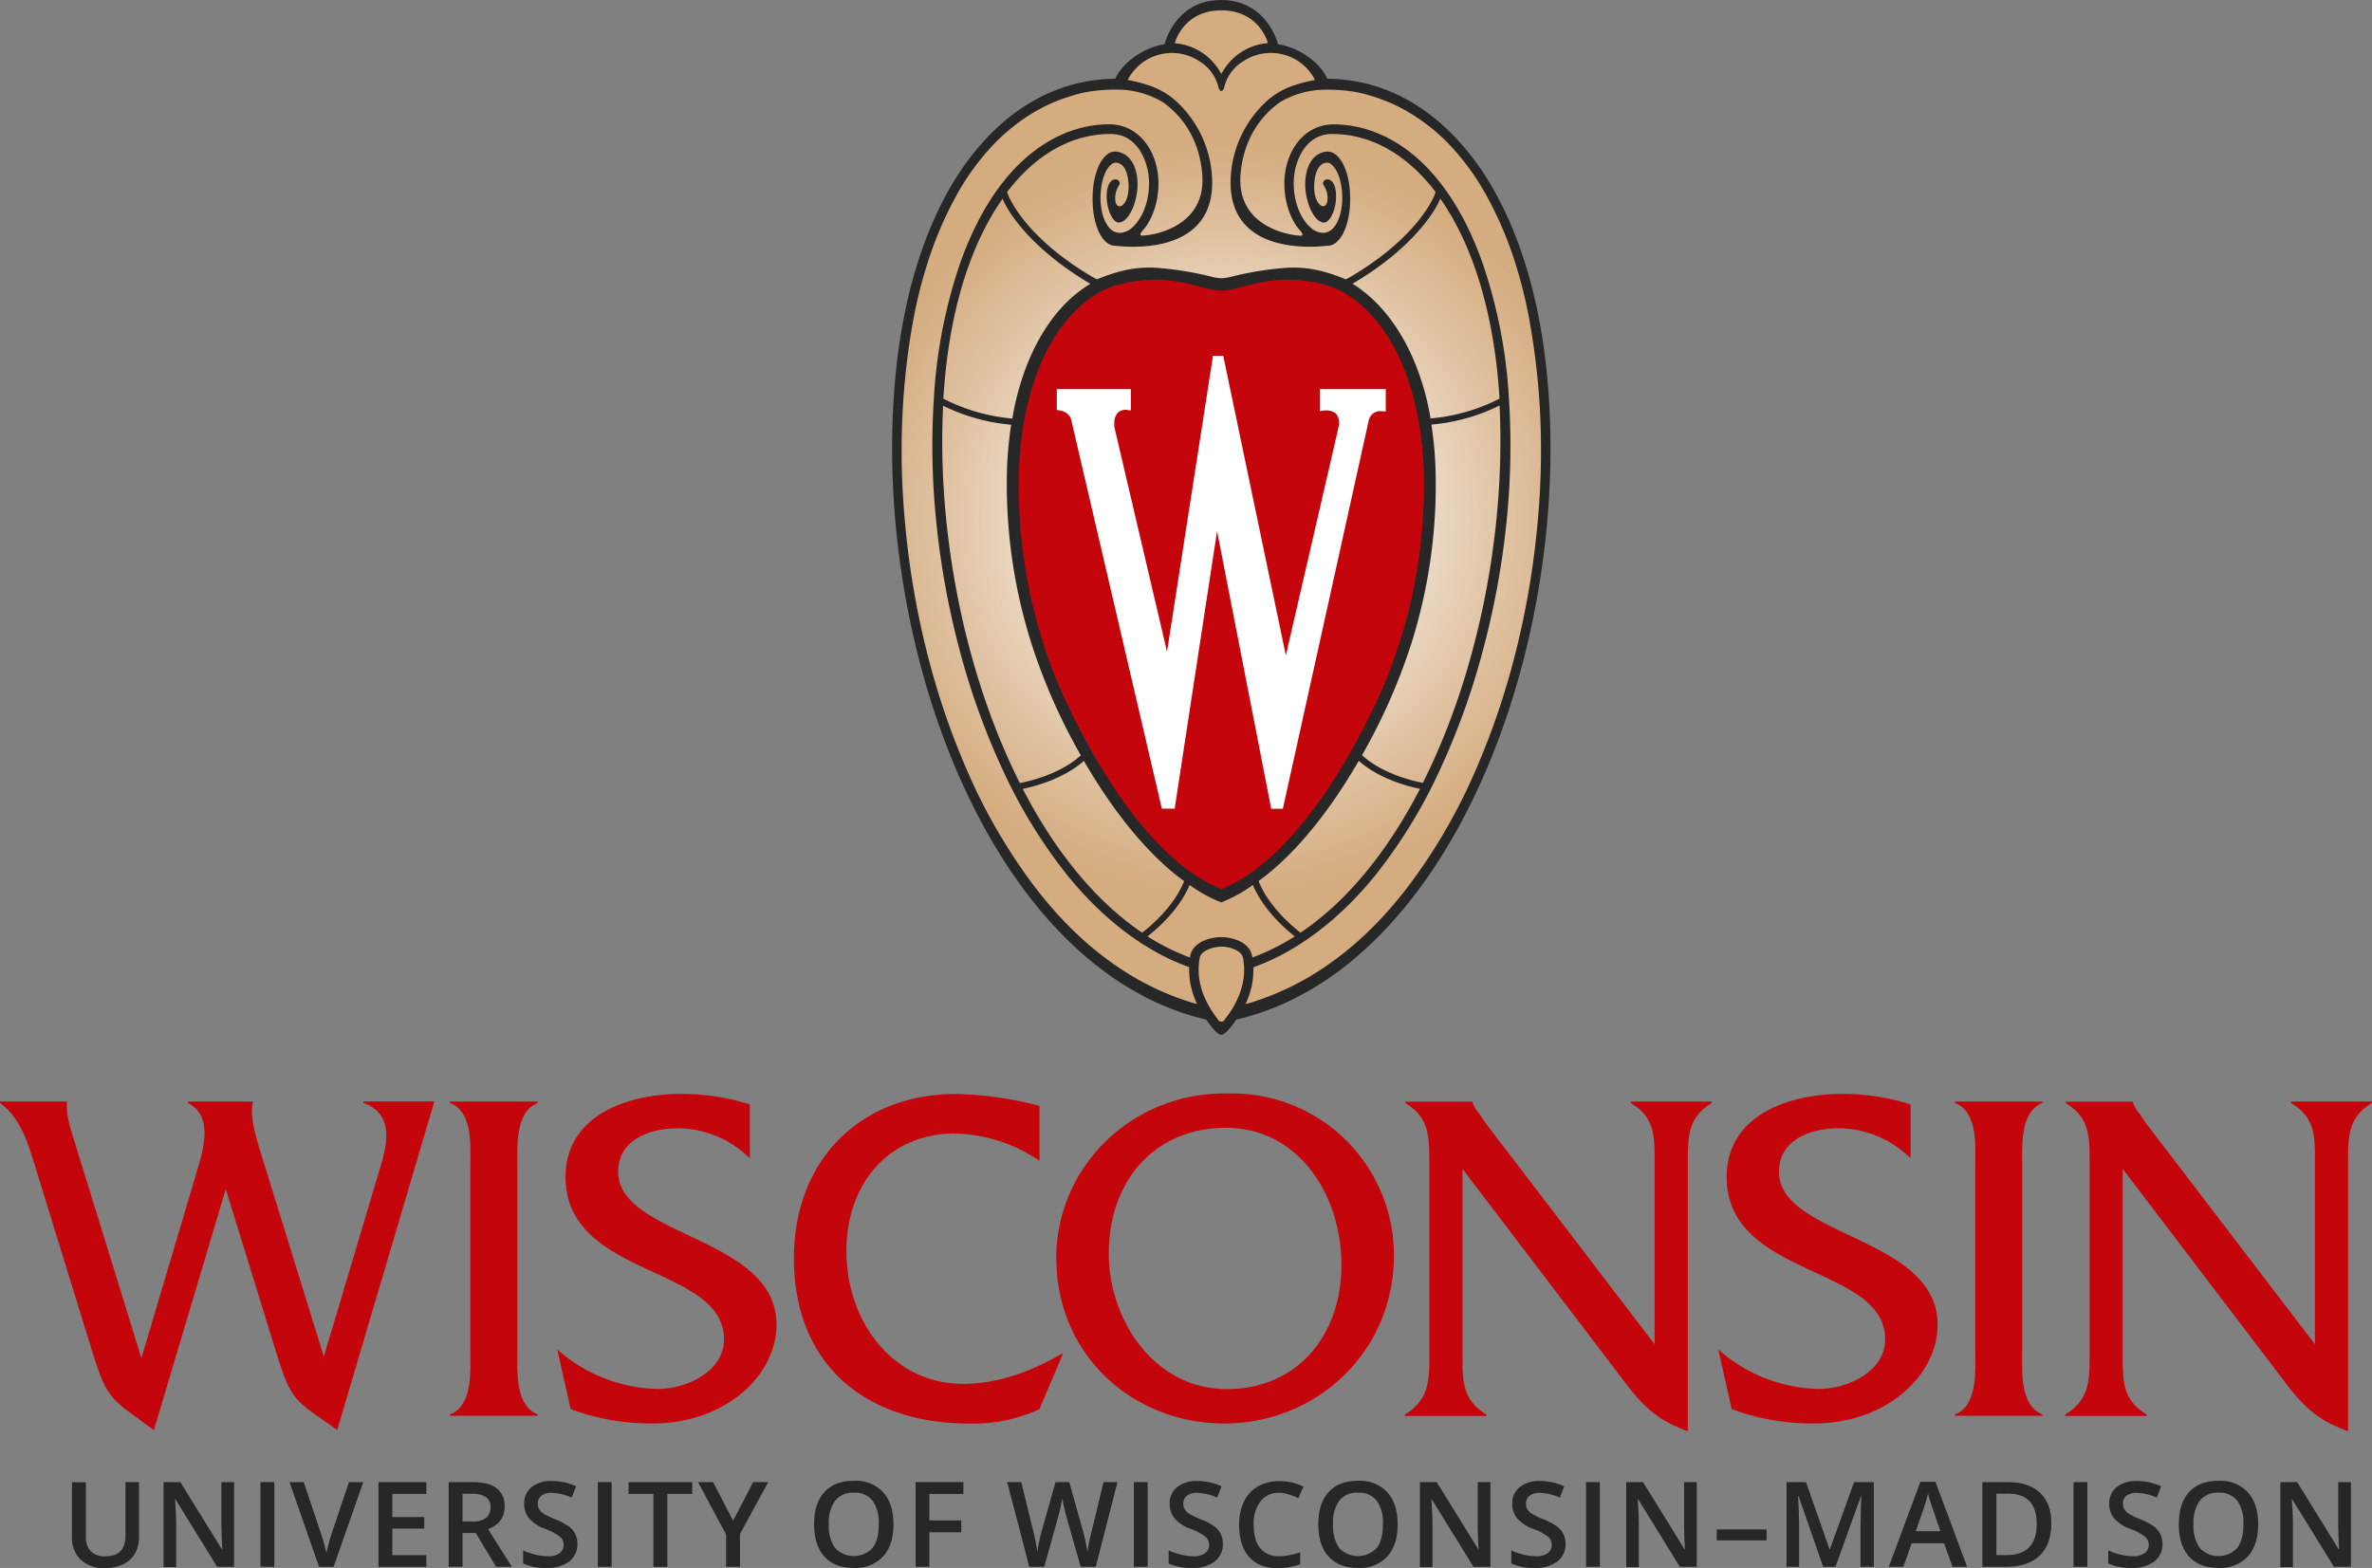 <svg id="Layer_1" data-name="Layer 1" xmlns="http://www.w3.org/2000/svg" xmlns:xlink="http://www.w3.org/1999/xlink" viewBox="0 0 600 396.7"><rect x="0" y="0" width="600" height="396.7" fill="#808080" stroke="none"/><defs><style>.cls-1{fill:url(#Web_Shield_blend);}.cls-2{fill:#282728;}.cls-3{fill:#c5050c;}.cls-4{fill:#fff;}</style><radialGradient id="Web_Shield_blend" cx="292.67" cy="127.94" r="100.31" gradientTransform="translate(-7.81 -7.33) scale(1.09 1.09)" gradientUnits="userSpaceOnUse"><stop offset="0.17" stop-color="#fff"/><stop offset="0.3" stop-color="#f6ede4"/><stop offset="0.69" stop-color="#debe9b"/><stop offset="0.87" stop-color="#d4ac7f"/></radialGradient></defs><title>uw-web-logo-centered</title><path class="cls-1" d="M309.94,261.66c-0.49-.13-1.92-1.62-3.16-3.48l-0.19-.28-0.33-.08c-54.37-12.68-84.66-96.15-77.84-163.13a143.13,143.13,0,0,1,3.86-21.76,106.16,106.16,0,0,1,7-19.17,70.65,70.65,0,0,1,11.26-16.95c9-9.9,20.2-15.22,32.29-15.39a1,1,0,0,0,1.13-.76c2.12-4.31,7.56-7.32,11.63-7.89l0.57-.08,0.14-.56C296.39,11.69,299,1.49,310,1.49S323.61,12,323.63,12.1l0.14,0.56,0.57,0.08c4.07,0.57,9.49,3.62,11.61,7.92a1,1,0,0,0,1.11.77c12.1,0.17,23.27,5.49,32.3,15.39A72,72,0,0,1,382.1,56.95l0.7,1.66a127.67,127.67,0,0,1,8.66,36.09c6.82,67-23.47,150.45-77.84,163.13l-0.33.08-0.19.28C311.87,260,310.43,261.53,309.94,261.66Z" transform="translate(-1 -0.65)"/><path class="cls-2" d="M392.23,94.62a148.48,148.48,0,0,0-2.59-16.49,119.43,119.43,0,0,0-4.18-14.78,93.86,93.86,0,0,0-6.68-14.78,67.9,67.9,0,0,0-8.87-12.31c-9.12-10-20.39-15.51-32.89-15.68h-0.27c-2-4.44-7.62-8.06-12.48-8.73,0,0-2.61-11.14-14.34-11.19s-14.34,11.19-14.34,11.19c-4.86.68-10.45,4.29-12.48,8.73h-0.27c-12.5.18-23.76,5.69-32.89,15.68a67.9,67.9,0,0,0-8.87,12.31,93.86,93.86,0,0,0-6.68,14.78,119.43,119.43,0,0,0-4.18,14.78,148.48,148.48,0,0,0-2.59,16.49c-6.91,67.85,23.61,151.25,78.49,164,0.84,1.25,2.75,3.84,3.8,3.84s3-2.59,3.8-3.84C368.63,245.86,399.15,162.47,392.23,94.62ZM309.94,3.27c9.64,0,11.76,8.19,11.78,8.28A14.58,14.58,0,0,0,310.15,19a0.52,0.52,0,0,1-.21.28,0.46,0.46,0,0,1-.21-0.28,14.58,14.58,0,0,0-11.57-7.41C298.18,11.46,300.3,3.27,309.94,3.27Zm-5.58,12.86a10.54,10.54,0,0,1,4.78,6.32c0.19,0.78.49,1.25,0.8,1.25s0.61-.47.8-1.25a10.54,10.54,0,0,1,4.78-6.32,12.56,12.56,0,0,1,18.12,4.75,40.13,40.13,0,0,0-5,1.26,19.81,19.81,0,0,0-7.13,4,28.21,28.21,0,0,0-9.12,18.29c-2,21.94,23.16,18.49,24.43,18.39,3.25,0,5.71-5.12,5.71-11.91S340,39,336.81,39c-1.95,0-5.32,1.56-5.64,7.64-0.22,4.27,1.87,10,4.57,10.31,1.4,0.18,2.68-2.29,3.08-4.8,0.35-2.18.17-5.61-1.78-6.1a1.15,1.15,0,0,0-1.39.84c-0.14.56,1.21,1.51,1.16,4-0.08,3.75-3.85,1.88-3.35-4.08,0.46-5.29,3.16-5,3.27-5,1.51,0,3.79,3.15,3.79,9,0,5.24-2.53,10.89-7.37,7.94-4.07-3-5.68-9.83-4.55-15.14,0.51-2.44,2.61-9.06,9.39-9.06,9.78,0,18.89,5.14,26.16,14.69-0.8,2.56-5.84,12.31-21.85,21.63-0.34.17-.85,0.47-0.88,0.45-4.89-2-9.47-3.23-14.8-2.93a81.22,81.22,0,0,0-13.91,2.21,12.27,12.27,0,0,1-2.76.45h0a12.27,12.27,0,0,1-2.76-.45,81.22,81.22,0,0,0-13.91-2.21c-5.33-.3-9.92.94-14.8,2.93,0,0-.53-0.28-0.88-0.45-16-9.33-21.06-19.07-21.85-21.63,7.27-9.56,16.38-14.69,26.16-14.69,6.78,0,8.88,6.63,9.39,9.06,1.13,5.3-.48,12.16-4.55,15.14-4.83,2.95-7.37-2.7-7.37-7.94,0-5.89,2.27-9,3.79-9,0.11,0,2.81-.33,3.27,5,0.51,6-3.27,7.84-3.35,4.08,0-2.51,1.3-3.47,1.16-4a1.15,1.15,0,0,0-1.39-.84c-1.95.49-2.13,3.91-1.78,6.1,0.4,2.51,1.68,5,3.08,4.8,2.7-.36,4.79-6,4.57-10.31C288.4,40.52,285,39,283.08,39c-3.19,0-5.71,5.12-5.71,11.91s2.45,11.91,5.71,11.91c1.27,0.11,26.43,3.55,24.43-18.39a28.21,28.21,0,0,0-9.12-18.29,19.81,19.81,0,0,0-7.13-4,40.13,40.13,0,0,0-5-1.26A12.56,12.56,0,0,1,304.36,16.13Zm-47.59,92a97.47,97.47,0,0,0-1,9.92A133.25,133.25,0,0,0,262,163.77a148.45,148.45,0,0,0,12.4,28c-5.14,4.67-12.84,6.51-15.43,7-13.9-27.64-21-63.31-19.41-95.47A48.4,48.4,0,0,0,256.77,108.11Zm-17.15-6.59c1.31-21.94,6.88-39.15,15-50.62,1.43,3.73,7.71,13,22.18,21.54-12.3,7.4-17.86,22.69-19.73,34.09A47.42,47.42,0,0,1,239.62,101.52Zm35.56,91.64c9.23,15.91,18.37,25.39,25.35,30.4C298,230,292,235,289.92,236.63c-12-8.09-22.21-20.91-30.22-36.39C262.78,199.61,270,197.72,275.18,193.16Zm26.74,31.38a36.59,36.59,0,0,0,8,4.41,36.59,36.59,0,0,0,8-4.41c2.63,6.24,8.11,11.06,10.6,13a56.07,56.07,0,0,1-10.74,5.35c0-.13,0-0.26-0.06-0.4-0.77-4-5.94-4.77-7.83-4.77s-7.06.82-7.83,4.77c0,0.13,0,.26-0.06.4a56.07,56.07,0,0,1-10.74-5.35C293.82,235.6,299.3,230.77,301.92,224.54Zm17.43-1c7-5,16.12-14.5,25.35-30.4,5.18,4.56,12.41,6.45,15.49,7.08-8,15.48-18.19,28.3-30.22,36.39C327.87,235,321.89,230,319.36,223.56Zm26.17-31.83a148.45,148.45,0,0,0,12.4-28A133.25,133.25,0,0,0,364.07,118a97.47,97.47,0,0,0-1-9.92,48.4,48.4,0,0,0,17.25-4.83c1.57,32.16-5.51,67.83-19.41,95.47C358.36,198.25,350.66,196.41,345.53,191.73Zm17.34-85.21c-1.87-11.39-7.51-26.39-19.73-34.09,14.47-8.49,20.75-17.81,22.18-21.54,8.07,11.47,13.65,28.68,15,50.62A47.42,47.42,0,0,1,362.86,106.52ZM301,253.84a69.87,69.87,0,0,1-17.61-8.79,82.49,82.49,0,0,1-9.74-7.86,93.31,93.31,0,0,1-7.06-7.41q-2.27-2.65-4.37-5.44A142.47,142.47,0,0,1,245.5,195.3a191.71,191.71,0,0,1-10.27-30.59,211.37,211.37,0,0,1-5.37-32.54,193.72,193.72,0,0,1-.2-32.51c0.48-5.8,1.18-11.58,2.22-17.3a118,118,0,0,1,4.28-16.82,93.11,93.11,0,0,1,6.31-14.59,62.8,62.8,0,0,1,9.44-13.31,48.58,48.58,0,0,1,11.89-9.31,41.78,41.78,0,0,1,5.79-2.61q1.52-.55,3.08-1a26.46,26.46,0,0,1,3.1-.77,42.06,42.06,0,0,1,7.68-.63,22.75,22.75,0,0,1,11.65,3.14c4.93,3.5,9.24,9.31,10,18.14,1.18,13.55-12.62,15.69-15.33,15.66-0.41,0-.63-0.4.71-1.78,3.17-4.07,4.21-10.31,3.15-15.31-1.31-6.22-5.7-11.08-12.06-11.07-9.52,0-18,4.79-24.35,11.68-6.16,6.71-10.39,15.07-13.4,23.6a128.06,128.06,0,0,0-6.6,34.13,187.3,187.3,0,0,0,.69,31.93,206.13,206.13,0,0,0,5.85,31.78,182.46,182.46,0,0,0,10.58,29.56,130.07,130.07,0,0,0,16.44,27.07c6.67,8.28,14.9,15.74,24.4,20.62a54.44,54.44,0,0,0,6.62,2.87,20.14,20.14,0,0,0,2,9.31A19.88,19.88,0,0,1,301,253.84Zm9.88,4.64a1,1,0,0,1-1.87,0c-2.35-3-5.85-8.68-4.53-15.51,0.37-1.92,3.61-2.79,5.47-2.81S315,241,315.42,243C316.74,249.81,313.23,255.53,310.88,258.48ZM390,132.16a211.37,211.37,0,0,1-5.37,32.54,191.71,191.71,0,0,1-10.27,30.59,142.47,142.47,0,0,1-16.73,29.06q-2.1,2.78-4.37,5.44a93.31,93.31,0,0,1-7.06,7.41,82.49,82.49,0,0,1-9.74,7.86,69.87,69.87,0,0,1-17.61,8.79,19.88,19.88,0,0,1-2.8.83,20.14,20.14,0,0,0,2-9.31,54.44,54.44,0,0,0,6.62-2.87c9.5-4.88,17.74-12.34,24.4-20.62a130.07,130.07,0,0,0,16.44-27.07,182.46,182.46,0,0,0,10.58-29.56A206.13,206.13,0,0,0,382,133.46a187.3,187.3,0,0,0,.69-31.93,128.06,128.06,0,0,0-6.6-34.13c-3-8.53-7.25-16.89-13.4-23.6-6.33-6.9-14.83-11.67-24.35-11.68-6.36,0-10.75,4.85-12.06,11.07-1.06,5,0,11.24,3.15,15.31,1.34,1.39,1.13,1.78.71,1.78-2.71,0-16.52-2.12-15.33-15.66,0.77-8.83,5.08-14.64,10-18.14a22.75,22.75,0,0,1,11.65-3.14,42.06,42.06,0,0,1,7.68.63,26.31,26.31,0,0,1,3.1.77q1.56,0.42,3.08,1a41.78,41.78,0,0,1,5.79,2.61A48.58,48.58,0,0,1,368,37.63a62.8,62.8,0,0,1,9.44,13.31,93.11,93.11,0,0,1,6.31,14.59A118,118,0,0,1,388,82.35c1,5.72,1.74,11.51,2.22,17.3A193.72,193.72,0,0,1,390,132.16Z" transform="translate(-1 -0.65)"/><path class="cls-3" d="M361.08,118.47c-0.34-8.06-2.7-32.69-19.45-43.37-3.62-2.3-8.38-3.32-13.16-3.63-8.23-.54-14.32,2.61-18.43,2.72h-0.2c-4.11-.12-10.25-3.26-18.48-2.72-4.77.31-9.49,1.33-13.11,3.63-16.75,10.68-19.11,35.31-19.45,43.37a130.57,130.57,0,0,0,10.62,57C281,201,295,219,308.84,225.13l1.1,0.49,1.11-.49c13.82-6.14,27.82-24.18,39.41-49.71A130.58,130.58,0,0,0,361.08,118.47Z" transform="translate(-1 -0.65)"/><path class="cls-4" d="M334.84,99.1v5.57l1.13-.17a4,4,0,0,1,.53,0,3.52,3.52,0,0,1,2.46.83,3.8,3.8,0,0,1,.64,3.33c0,0.06-11.21,48.57-13.34,57.82-2.45-11.69-15.78-75.53-15.78-75.53l-0.06-.27h-2.64l0,0.29s-9.65,62.14-11.58,74.58L282.88,108.7a8.09,8.09,0,0,1,0-.84,3.81,3.81,0,0,1,.92-2.85,2.93,2.93,0,0,1,2.16-.66l1.11,0.15V99.1H268.32v5.27l0.83,0.13c0.41,0.08,2.5.59,2.84,2.49,0,0,21.91,94,22.84,98l0.06,0.26h3.29l0-.29c0.1-.65,9-59,10.68-69.91C311,146,322.38,204.36,322.5,205l0.06,0.27h2.94l21.74-98.33a2.93,2.93,0,0,1,3-2.26h0.22l1.07,0.09V99.1H334.84Z" transform="translate(-1 -0.65)"/><path class="cls-3" d="M92.94,279.71c9.09,3.26,5.24,13.05,3.15,19.94L82.92,343.88l-16.2-52.33c-1.63-5.31-2.44-9.18-1.75-12.2H48.54v0.36C55,283.1,52.63,291,50.41,298.33L36.77,344.25,19.41,288.06c-0.7-2.3-1.86-6-1.4-8.7H1v0.36c5.83,4.11,7.58,12,9.68,18.61l13.75,44.59c3.84,12.45,4.89,11.61,15.49,19.58l18.19-61L70.91,343c3.86,12.45,4.67,11.84,15.39,19.46l24.58-83.14H92.94v0.36Z" transform="translate(-1 -0.65)"/><path class="cls-3" d="M114.85,279.71c5.94,2.3,5.12,11.12,5.12,16.68v45.55c0,5.43.7,14.39-5.12,16.56v0.36H137v-0.36c-5.82-2.3-5.13-11.13-5.13-16.56V296.4c0-5.44-.69-14.38,5.13-16.68v-0.36H114.85v0.36Z" transform="translate(-1 -0.65)"/><path class="cls-3" d="M157.37,297.12c0-8.34,8.4-11,15-11a26.05,26.05,0,0,1,18.3,7.61V280.08a56.69,56.69,0,0,0-17.37-2.66c-14.21,0-29.25,5.81-29.25,21,0,25.62,40.08,22.24,40.08,41.09,0,8.46-10,12.56-16.65,12.56a39.52,39.52,0,0,1-25.52-10l3.38,15.1a58.31,58.31,0,0,0,20.85,3.63c18.19,0,31.23-12.09,31.23-25C197.47,313.43,157.37,313.67,157.37,297.12Z" transform="translate(-1 -0.65)"/><path class="cls-3" d="M244.7,350.78c-17.95,0-29.6-15.84-29.6-33.6,0-17.53,11.19-29.73,27.27-29.73a39.46,39.46,0,0,1,21.56,6.89v-13.9a90,90,0,0,0-21.21-3c-23.89,0-40.91,16.56-40.91,41.58,0,25.87,17,41.81,44.52,41.81a39.94,39.94,0,0,0,17.59-3.63l5.94-14h-0.36C262.17,347.51,253.44,350.78,244.7,350.78Z" transform="translate(-1 -0.65)"/><path class="cls-3" d="M311.89,277.31c-24.46-.61-43.7,18.6-43.7,41.56,0,24.78,19.46,41.94,42.54,41.94s42.87-17.89,42.87-42.55A40.9,40.9,0,0,0,311.89,277.31Zm-0.58,74.79c-18.29,0-29.84-17.4-29.84-34.32,0-18.25,11.54-31.78,29.61-31.78,18.4,0,29.24,17,29.24,34.69C340.32,338.69,329,352.1,311.32,352.1Z" transform="translate(-1 -0.65)"/><path class="cls-3" d="M413.47,279.71c6.18,3.63,6.06,8.47,6.06,15.23v45.81l-42.65-55.83-1.64-2.42a7.44,7.44,0,0,1-1.75-3v-0.11h-17v0.36c6.05,3.63,6.05,8.47,6.05,15.23v48.22c0,6.76,0,11.59-6.17,15.34v0.36H377v-0.36c-6.18-3.75-6.06-8.58-6.06-15.34V296.4l40,52.56c5.12,6.89,8.74,10.89,17,13.79v-67.8c0-6.76,0-11.6,6.06-15.23v-0.36H413.47v0.36Z" transform="translate(-1 -0.65)"/><path class="cls-3" d="M451,297.12c0-8.34,8.39-11,15-11a26,26,0,0,1,18.29,7.61V280.08A56.58,56.58,0,0,0,467,277.42c-14.2,0-29.24,5.81-29.24,21,0,25.62,40.08,22.24,40.08,41.09,0,8.46-10,12.56-16.67,12.56a39.54,39.54,0,0,1-25.52-10l3.38,15.1a58.38,58.38,0,0,0,20.87,3.63c18.17,0,31.22-12.09,31.22-25C491.11,313.43,451,313.67,451,297.12Z" transform="translate(-1 -0.65)"/><path class="cls-3" d="M495.51,279.71c5.94,2.3,5.13,11.12,5.13,16.68v45.55c0,5.43.71,14.39-5.13,16.56v0.36h22.13v-0.36c-5.83-2.3-5.12-11.13-5.12-16.56V296.4c0-5.44-.71-14.38,5.12-16.68v-0.36H495.51v0.36Z" transform="translate(-1 -0.65)"/><path class="cls-3" d="M580.49,279.36v0.36c6.19,3.63,6.07,8.47,6.07,15.23v45.81L543.9,284.92l-1.64-2.42a7.8,7.8,0,0,1-1.75-3v-0.11h-17v0.36c6.06,3.63,6.06,8.47,6.06,15.23v48.22c0,6.76,0,11.59-6.17,15.34v0.36H544v-0.36c-6.18-3.75-6.06-8.58-6.06-15.34V296.4l40,52.56c5.12,6.89,8.75,10.89,17,13.79v-67.8c0-6.76,0-11.6,6.06-15.23v-0.36H580.49Z" transform="translate(-1 -0.65)"/><path class="cls-2" d="M36.17,375.64V389.5a8.25,8.25,0,0,1-1,4.15,6.8,6.8,0,0,1-2.94,2.74,10.2,10.2,0,0,1-4.61,1,8.62,8.62,0,0,1-6.2-2.11,7.64,7.64,0,0,1-2.21-5.8v-13.8h3.52v13.55a5.42,5.42,0,0,0,1.23,3.91,5.07,5.07,0,0,0,3.78,1.26q4.95,0,5-5.2V375.64h3.5Z" transform="translate(-1 -0.65)"/><path class="cls-2" d="M60.21,397.06H55.92L45.39,380H45.27l0.08,1q0.2,2.72.21,5v11.13H42.37V375.64h4.25l10.51,17h0.09c0-.23-0.06-1-0.12-2.45s-0.09-2.51-.09-3.3V375.64h3.21v21.42Z" transform="translate(-1 -0.65)"/><path class="cls-2" d="M66.89,397.06V375.64h3.5v21.42h-3.5Z" transform="translate(-1 -0.65)"/><path class="cls-2" d="M89.26,375.64h3.63l-7.5,21.42H81.7l-7.47-21.42h3.6L82.31,389c0.23,0.64.48,1.45,0.74,2.45s0.43,1.75.52,2.24c0.12-.74.32-1.6,0.59-2.58s0.47-1.7.64-2.17Z" transform="translate(-1 -0.65)"/><path class="cls-2" d="M108.86,397.06H96.74V375.64h12.11v3h-8.61v5.83h8.07v2.93h-8.07v6.72h8.61v3Z" transform="translate(-1 -0.65)"/><path class="cls-2" d="M118,388.5v8.55h-3.5V375.64h6q4.14,0,6.14,1.55a5.58,5.58,0,0,1,2,4.69q0,4-4.16,5.7l6,9.48h-4l-5.13-8.55H118Zm0-2.9h2.43a5.55,5.55,0,0,0,3.54-.91,3.3,3.3,0,0,0,1.1-2.7,2.9,2.9,0,0,0-1.19-2.61,6.51,6.51,0,0,0-3.57-.79H118v7Z" transform="translate(-1 -0.65)"/><path class="cls-2" d="M147.05,391.24a5.39,5.39,0,0,1-2.07,4.48,9,9,0,0,1-5.7,1.63,13.58,13.58,0,0,1-5.95-1.13v-3.31a16,16,0,0,0,3.11,1.08,13.17,13.17,0,0,0,3.07.4,4.87,4.87,0,0,0,3.07-.79,2.57,2.57,0,0,0,1-2.12,2.67,2.67,0,0,0-.91-2,13.72,13.72,0,0,0-3.75-2,9.92,9.92,0,0,1-4.13-2.71,5.72,5.72,0,0,1-1.2-3.66,5.12,5.12,0,0,1,1.9-4.22,7.9,7.9,0,0,1,5.11-1.54,15,15,0,0,1,6.12,1.35l-1.11,2.86a13.4,13.4,0,0,0-5.1-1.2,3.92,3.92,0,0,0-2.58.74,2.43,2.43,0,0,0-.88,2,2.77,2.77,0,0,0,.35,1.43,3.6,3.6,0,0,0,1.16,1.12,19.57,19.57,0,0,0,2.9,1.39,15.92,15.92,0,0,1,3.46,1.83,5.4,5.4,0,0,1,1.61,1.92A5.8,5.8,0,0,1,147.05,391.24Z" transform="translate(-1 -0.65)"/><path class="cls-2" d="M152.22,397.06V375.64h3.5v21.42h-3.5Z" transform="translate(-1 -0.65)"/><path class="cls-2" d="M169.79,397.06h-3.5V378.64H160v-3h16.1v3h-6.3v18.41Z" transform="translate(-1 -0.65)"/><path class="cls-2" d="M186.44,385.41l5.07-9.77h3.81l-7.14,13.11v8.31h-3.52v-8.19l-7.1-13.23h3.81Z" transform="translate(-1 -0.65)"/><path class="cls-2" d="M227,386.32q0,5.23-2.62,8.13a9.45,9.45,0,0,1-7.4,2.9q-4.85,0-7.45-2.88t-2.6-8.18q0-5.3,2.62-8.14T217,375.3a9.43,9.43,0,0,1,7.38,2.89Q227,381.08,227,386.32Zm-16.35,0a9.58,9.58,0,0,0,1.6,6,6.49,6.49,0,0,0,9.44,0q1.59-2,1.59-6a9.64,9.64,0,0,0-1.57-6,5.58,5.58,0,0,0-4.7-2,5.69,5.69,0,0,0-4.75,2A9.53,9.53,0,0,0,210.64,386.32Z" transform="translate(-1 -0.65)"/><path class="cls-2" d="M236.08,397.06h-3.47V375.64h12.08v3h-8.61v6.69h8.07v3h-8.07v8.79Z" transform="translate(-1 -0.65)"/><path class="cls-2" d="M278.17,397.06h-3.81l-3.63-12.77c-0.16-.56-0.35-1.36-0.59-2.41s-0.37-1.78-.43-2.19q-0.14.94-.47,2.43c-0.22,1-.4,1.74-0.55,2.23l-3.54,12.71h-3.81l-2.77-10.72-2.81-10.69h3.57l3.06,12.48q0.72,3,1,5.3c0.11-.83.27-1.76,0.48-2.78s0.41-1.85.59-2.49L268,375.64h3.47L275,388.21a46.14,46.14,0,0,1,1.08,5.21,38.23,38.23,0,0,1,1.05-5.33l3-12.45h3.54Z" transform="translate(-1 -0.65)"/><path class="cls-2" d="M287.8,397.06V375.64h3.5v21.42h-3.5Z" transform="translate(-1 -0.65)"/><path class="cls-2" d="M310.32,391.24a5.39,5.39,0,0,1-2.06,4.48,9,9,0,0,1-5.7,1.63,13.6,13.6,0,0,1-5.95-1.13v-3.31a16.2,16.2,0,0,0,3.11,1.08,13.26,13.26,0,0,0,3.07.4,4.89,4.89,0,0,0,3.07-.79,2.59,2.59,0,0,0,1-2.12,2.67,2.67,0,0,0-.91-2,13.77,13.77,0,0,0-3.75-2,9.86,9.86,0,0,1-4.13-2.71,5.72,5.72,0,0,1-1.2-3.66,5.12,5.12,0,0,1,1.9-4.22,7.88,7.88,0,0,1,5.11-1.54,15,15,0,0,1,6.12,1.35l-1.11,2.86a13.4,13.4,0,0,0-5.1-1.2,3.92,3.92,0,0,0-2.58.74,2.43,2.43,0,0,0-.88,2,2.77,2.77,0,0,0,.35,1.43,3.61,3.61,0,0,0,1.16,1.12,19.28,19.28,0,0,0,2.9,1.39,15.92,15.92,0,0,1,3.46,1.83,5.43,5.43,0,0,1,1.61,1.92A5.8,5.8,0,0,1,310.32,391.24Z" transform="translate(-1 -0.65)"/><path class="cls-2" d="M324.6,378.34a5.76,5.76,0,0,0-4.75,2.14,9.13,9.13,0,0,0-1.73,5.9q0,3.94,1.66,6a5.88,5.88,0,0,0,4.82,2,12.78,12.78,0,0,0,2.64-.27c0.85-.18,1.73-0.41,2.65-0.7v3a16,16,0,0,1-5.71,1q-4.7,0-7.22-2.85t-2.52-8.15a13.19,13.19,0,0,1,1.22-5.84,8.77,8.77,0,0,1,3.54-3.84,10.73,10.73,0,0,1,5.44-1.33,13.51,13.51,0,0,1,6.06,1.38l-1.26,2.92a19.1,19.1,0,0,0-2.3-.9A8.26,8.26,0,0,0,324.6,378.34Z" transform="translate(-1 -0.65)"/><path class="cls-2" d="M354.54,386.32q0,5.23-2.62,8.13a9.44,9.44,0,0,1-7.4,2.9q-4.85,0-7.45-2.88t-2.6-8.18q0-5.3,2.61-8.14t7.46-2.84a9.44,9.44,0,0,1,7.38,2.89Q354.53,381.08,354.54,386.32Zm-16.35,0a9.62,9.62,0,0,0,1.59,6,6.49,6.49,0,0,0,9.44,0q1.59-2,1.59-6a9.64,9.64,0,0,0-1.58-6,5.57,5.57,0,0,0-4.69-2,5.69,5.69,0,0,0-4.76,2A9.53,9.53,0,0,0,338.19,386.32Z" transform="translate(-1 -0.65)"/><path class="cls-2" d="M378,397.06h-4.29L363.18,380h-0.12l0.08,1q0.2,2.72.21,5v11.13h-3.18V375.64h4.25l10.51,17H375c0-.23-0.06-1-0.12-2.45s-0.09-2.51-.09-3.3V375.64H378v21.42Z" transform="translate(-1 -0.65)"/><path class="cls-2" d="M397,391.24a5.39,5.39,0,0,1-2.07,4.48,9,9,0,0,1-5.7,1.63,13.56,13.56,0,0,1-5.95-1.13v-3.31a15.93,15.93,0,0,0,3.11,1.08,13.18,13.18,0,0,0,3.07.4,4.87,4.87,0,0,0,3.06-.79,2.57,2.57,0,0,0,1-2.12,2.65,2.65,0,0,0-.91-2,13.58,13.58,0,0,0-3.75-2,9.94,9.94,0,0,1-4.13-2.71,5.76,5.76,0,0,1-1.2-3.66,5.14,5.14,0,0,1,1.9-4.22,7.91,7.91,0,0,1,5.12-1.54,15,15,0,0,1,6.12,1.35l-1.11,2.86a13.4,13.4,0,0,0-5.1-1.2,3.91,3.91,0,0,0-2.58.74,2.43,2.43,0,0,0-.88,2,2.77,2.77,0,0,0,.35,1.43,3.65,3.65,0,0,0,1.15,1.12,19.88,19.88,0,0,0,2.9,1.39,15.78,15.78,0,0,1,3.46,1.83,5.37,5.37,0,0,1,1.61,1.92A5.71,5.71,0,0,1,397,391.24Z" transform="translate(-1 -0.65)"/><path class="cls-2" d="M402.19,397.06V375.64h3.5v21.42h-3.5Z" transform="translate(-1 -0.65)"/><path class="cls-2" d="M430.21,397.06h-4.29L415.38,380h-0.12l0.07,1c0.14,1.82.21,3.48,0.21,5v11.13h-3.18V375.64h4.25l10.5,17h0.09c0-.23-0.06-1-0.12-2.45s-0.09-2.51-.09-3.3V375.64h3.21v21.42Z" transform="translate(-1 -0.65)"/><path class="cls-2" d="M435.25,390.39v-2.78h12.6v2.78h-12.6Z" transform="translate(-1 -0.65)"/><path class="cls-2" d="M462.16,397.06l-6.21-17.89h-0.12q0.25,4,.25,7.47v10.42H452.9V375.64h4.93l5.95,17h0.09l6.12-17h5v21.42h-3.37V386.47q0-1.6.08-4.16c0.05-1.71.1-2.75,0.14-3.11h-0.12l-6.43,17.86h-3.09Z" transform="translate(-1 -0.65)"/><path class="cls-2" d="M494.89,397.06l-2.14-5.95h-8.19l-2.1,5.95h-3.69l8-21.5h3.81l8,21.5h-3.72Zm-3.06-9-2-5.83c-0.15-.39-0.35-1-0.61-1.85s-0.43-1.46-.53-1.85a33.57,33.57,0,0,1-1.15,3.94l-1.93,5.58h6.24Z" transform="translate(-1 -0.65)"/><path class="cls-2" d="M519.88,386.14q0,5.3-2.95,8.11t-8.48,2.81h-6V375.64h6.62q5.12,0,8,2.75T519.88,386.14Zm-3.69.12q0-7.69-7.2-7.69h-3v15.54h2.49Q516.19,394.11,516.19,386.26Z" transform="translate(-1 -0.65)"/><path class="cls-2" d="M525.5,397.06V375.64H529v21.42h-3.5Z" transform="translate(-1 -0.65)"/><path class="cls-2" d="M548,391.24a5.39,5.39,0,0,1-2.07,4.48,9,9,0,0,1-5.7,1.63,13.56,13.56,0,0,1-5.95-1.13v-3.31a15.93,15.93,0,0,0,3.11,1.08,13.18,13.18,0,0,0,3.07.4,4.87,4.87,0,0,0,3.06-.79,2.57,2.57,0,0,0,1-2.12,2.65,2.65,0,0,0-.91-2,13.58,13.58,0,0,0-3.75-2,9.94,9.94,0,0,1-4.13-2.71,5.76,5.76,0,0,1-1.2-3.66,5.14,5.14,0,0,1,1.9-4.22,7.91,7.91,0,0,1,5.12-1.54,15,15,0,0,1,6.12,1.35l-1.11,2.86a13.4,13.4,0,0,0-5.1-1.2,3.91,3.91,0,0,0-2.58.74,2.43,2.43,0,0,0-.88,2,2.77,2.77,0,0,0,.35,1.43,3.65,3.65,0,0,0,1.15,1.12,19.88,19.88,0,0,0,2.9,1.39,15.78,15.78,0,0,1,3.46,1.83,5.37,5.37,0,0,1,1.61,1.92A5.71,5.71,0,0,1,548,391.24Z" transform="translate(-1 -0.65)"/><path class="cls-2" d="M572.2,386.32q0,5.23-2.61,8.13a9.46,9.46,0,0,1-7.41,2.9q-4.84,0-7.45-2.88t-2.6-8.18q0-5.3,2.61-8.14t7.46-2.84a9.43,9.43,0,0,1,7.38,2.89Q572.2,381.08,572.2,386.32Zm-16.35,0a9.58,9.58,0,0,0,1.6,6,6.49,6.49,0,0,0,9.44,0q1.59-2,1.59-6a9.6,9.6,0,0,0-1.58-6,5.57,5.57,0,0,0-4.69-2,5.68,5.68,0,0,0-4.75,2A9.49,9.49,0,0,0,555.85,386.32Z" transform="translate(-1 -0.65)"/><path class="cls-2" d="M595.66,397.06h-4.29L580.83,380h-0.12l0.08,1q0.2,2.72.21,5v11.13h-3.18V375.64h4.25l10.51,17h0.09c0-.23-0.06-1-0.12-2.45s-0.09-2.51-.09-3.3V375.64h3.21v21.42Z" transform="translate(-1 -0.65)"/></svg>